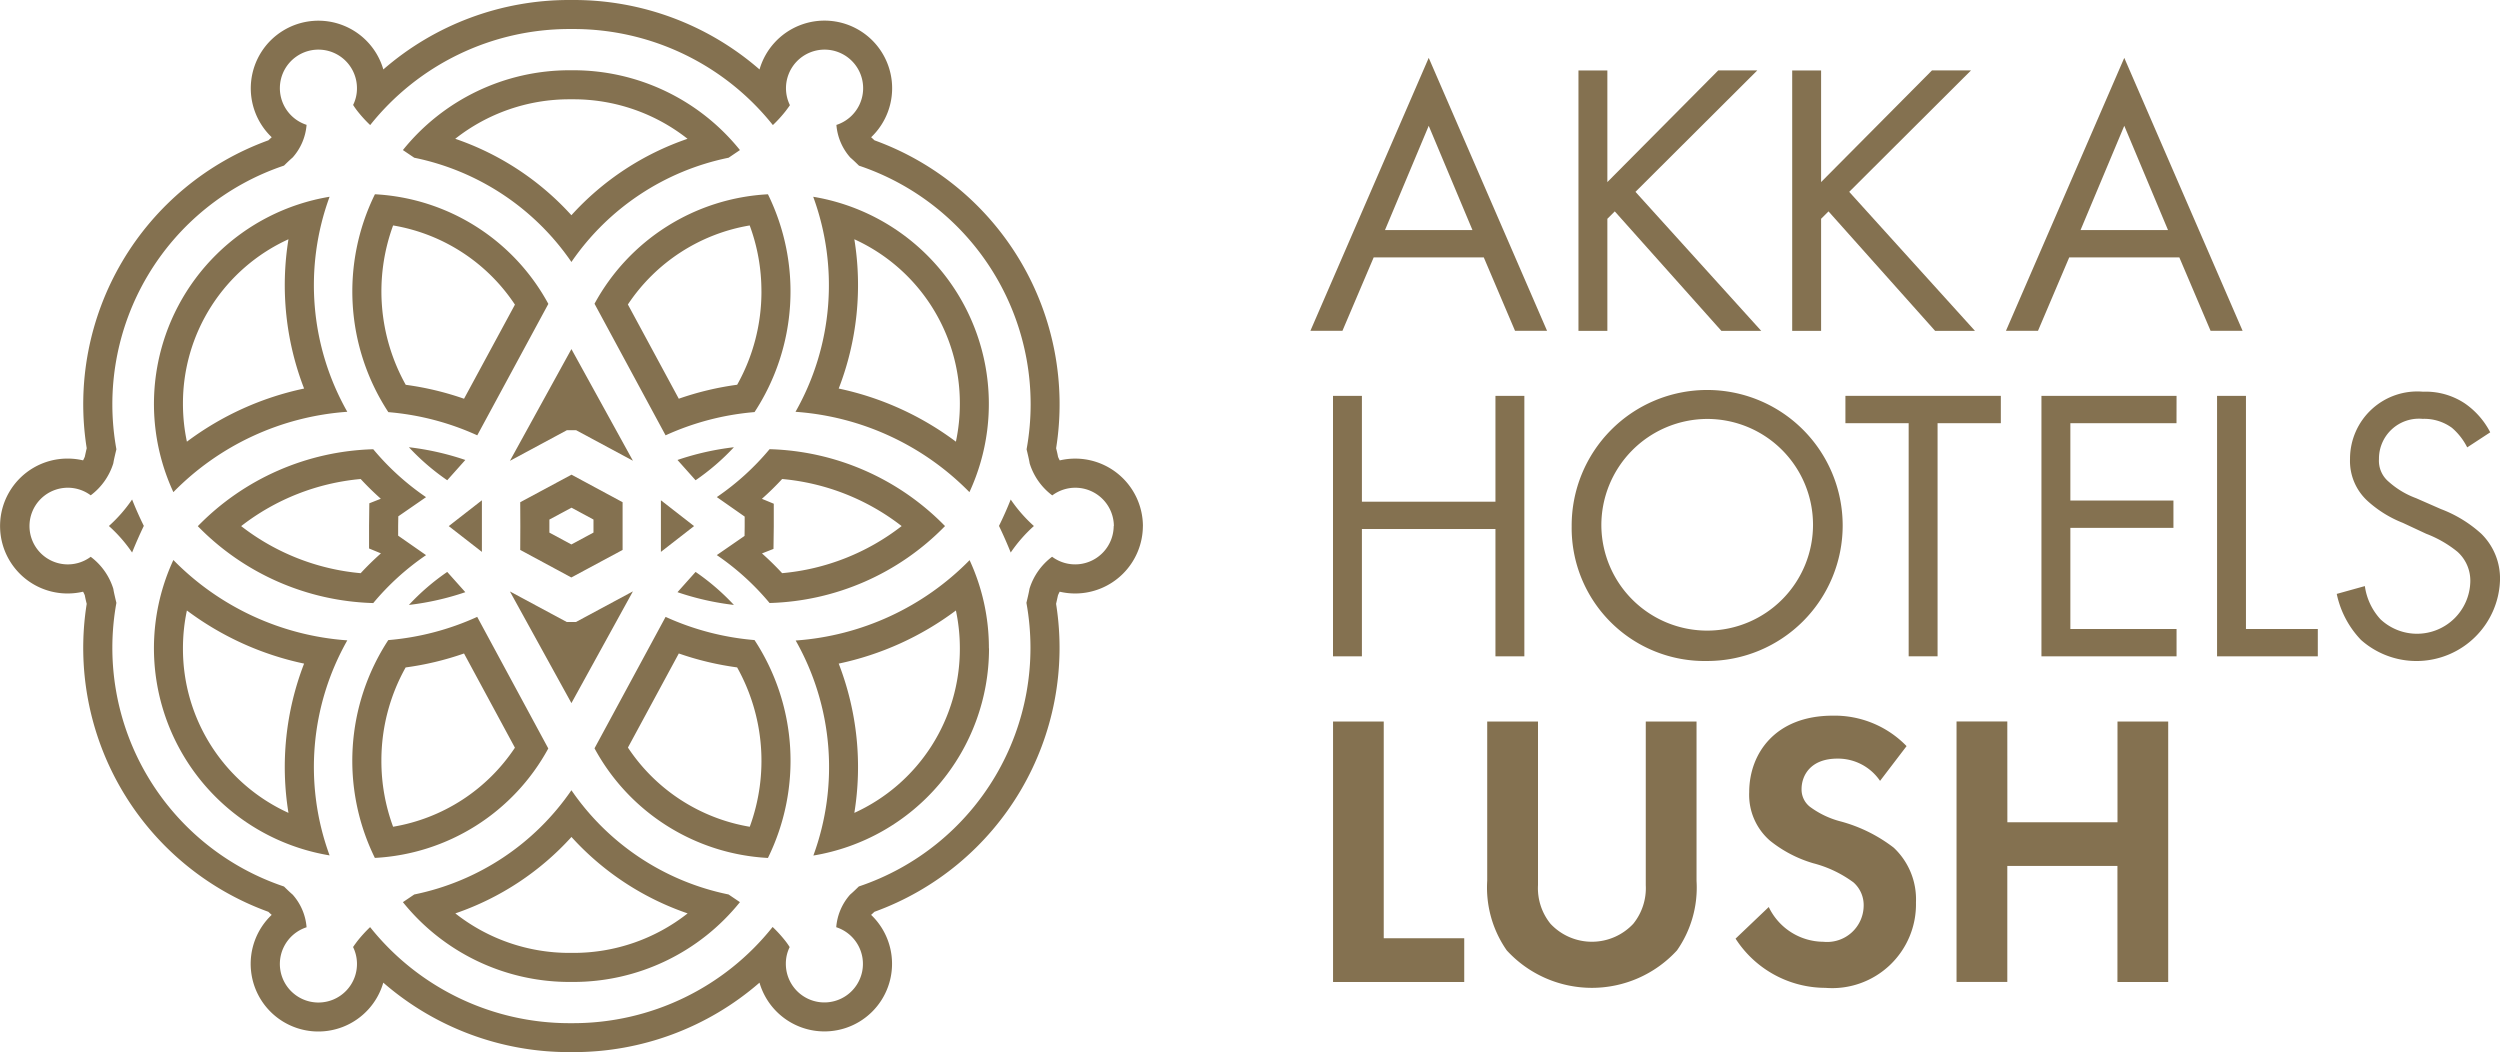 <svg id="Component_243_1" data-name="Component 243 – 1" xmlns="http://www.w3.org/2000/svg" width="130.442" height="54.899" viewBox="0 0 130.442 54.899">
  <path id="Path_83451" data-name="Path 83451" d="M796.639,610.6q-.285-.709-.612-1.389c.218-.441.423-.9.612-1.377a7.559,7.559,0,0,0,1.21,1.383,7.558,7.558,0,0,0-1.21,1.383" transform="translate(-743.903 -581.771)" fill="#847150"/>
  <path id="Path_83452" data-name="Path 83452" d="M758.422,622.437a9.92,9.92,0,0,1,1.265-4.866,15.439,15.439,0,0,0,3.046-.729l2.656,4.917a9.53,9.53,0,0,1-6.356,4.124,9.878,9.878,0,0,1-.611-3.446m.359-6.293a11.5,11.5,0,0,0-.7,11.365,10.961,10.961,0,0,0,9.049-5.711l-3.709-6.866a13.989,13.989,0,0,1-4.644,1.213" transform="translate(-738.522 -582.746)" fill="#847150"/>
  <path id="Path_83453" data-name="Path 83453" d="M769.648,619.221l-3.209-5.826,2.967,1.595.242,0h.234l2.975-1.6Z" transform="translate(-739.833 -582.535)" fill="#847150"/>
  <path id="Path_83454" data-name="Path 83454" d="M773.3,621.752l2.655-4.91a15.542,15.542,0,0,0,3.043.727,9.994,9.994,0,0,1,.659,8.315,9.52,9.52,0,0,1-6.356-4.132m7.305,5.758a11.494,11.494,0,0,0-.7-11.367,13.987,13.987,0,0,1-4.64-1.21l-3.709,6.858a10.95,10.95,0,0,0,9.05,5.72" transform="translate(-740.537 -582.746)" fill="#847150"/>
  <path id="Path_83455" data-name="Path 83455" d="M781.928,608.823l0-1.189-.62-.256a14.721,14.721,0,0,0,1.057-1.034A11.9,11.9,0,0,1,788.6,608.8a11.9,11.9,0,0,1-6.236,2.457q-.5-.541-1.051-1.03l.6-.236Zm-2.971-1.535,1.453,1.017,0,.5-.007.509-1.448,1a13.412,13.412,0,0,1,2.754,2.5,13.3,13.3,0,0,0,9.154-4.014,13.3,13.3,0,0,0-9.154-4.012,13.44,13.44,0,0,1-2.754,2.5" transform="translate(-741.555 -581.351)" fill="#847150"/>
  <path id="Path_83456" data-name="Path 83456" d="M769.648,598.732l3.209,5.826-2.967-1.595-.242,0h-.234l-2.975,1.6Z" transform="translate(-739.833 -580.518)" fill="#847150"/>
  <path id="Path_83457" data-name="Path 83457" d="M768.584,609.018l0-.346,1.154-.619,1.147.618v.68l-1.153.62-1.148-.618Zm-1.521-1.251.005,1.245-.005,1.245,2.666,1.437,2.675-1.437,0-1.245,0-1.245-2.666-1.437Z" transform="translate(-739.919 -581.563)" fill="#847150"/>
  <path id="Path_83458" data-name="Path 83458" d="M762.7,631.846a14.518,14.518,0,0,0,6.06-3.988,14.526,14.526,0,0,0,6.061,3.988,9.614,9.614,0,0,1-5.967,2.061h-.192a9.606,9.606,0,0,1-5.961-2.061m-2.143-.987-.593.4a11.155,11.155,0,0,0,8.7,4.164h.185a11.155,11.155,0,0,0,8.7-4.164l-.592-.4a13.124,13.124,0,0,1-8.2-5.439,13.122,13.122,0,0,1-8.2,5.439" transform="translate(-738.943 -584.188)" fill="#847150"/>
  <path id="Path_83459" data-name="Path 83459" d="M756.492,608.78l0,1.188.62.256a14.579,14.579,0,0,0-1.057,1.034,11.906,11.906,0,0,1-6.236-2.456,11.9,11.9,0,0,1,6.236-2.458q.5.541,1.051,1.03l-.6.237Zm2.971,1.534L758.01,609.3l0-.5.008-.509,1.447-1a13.44,13.44,0,0,1-2.754-2.5,13.3,13.3,0,0,0-9.154,4.014,13.305,13.305,0,0,0,9.154,4.012,13.412,13.412,0,0,1,2.754-2.5" transform="translate(-737.236 -581.351)" fill="#847150"/>
  <path id="Path_83460" data-name="Path 83460" d="M774.817,585.44a14.519,14.519,0,0,0-6.06,3.988,14.519,14.519,0,0,0-6.061-3.988,9.615,9.615,0,0,1,5.967-2.061h.191a9.606,9.606,0,0,1,5.962,2.061m2.143.988.592-.4a11.157,11.157,0,0,0-8.7-4.164h-.186a11.155,11.155,0,0,0-8.7,4.164l.593.4a13.124,13.124,0,0,1,8.2,5.439,13.122,13.122,0,0,1,8.2-5.439" transform="translate(-738.943 -578.198)" fill="#847150"/>
  <path id="Path_83461" data-name="Path 83461" d="M765.39,595.125l-2.656,4.91a15.516,15.516,0,0,0-3.042-.727,10,10,0,0,1-.659-8.315,9.522,9.522,0,0,1,6.357,4.132m-7.306-5.758a11.494,11.494,0,0,0,.7,11.367,13.987,13.987,0,0,1,4.64,1.21l3.709-6.858a10.949,10.949,0,0,0-9.05-5.72" transform="translate(-738.522 -579.23)" fill="#847150"/>
  <path id="Path_83462" data-name="Path 83462" d="M792.292,600.322a9.454,9.454,0,0,1-.206,1.974,15.561,15.561,0,0,0-6.115-2.772,14.954,14.954,0,0,0,.816-7.789,9.4,9.4,0,0,1,5.505,8.587m.5,4.607a10.957,10.957,0,0,0-8.151-15.411,13.4,13.4,0,0,1-.924,11.22,14.1,14.1,0,0,1,9.075,4.192" transform="translate(-742.21 -579.251)" fill="#847150"/>
  <path id="Path_83463" data-name="Path 83463" d="M792.292,616.1a9.394,9.394,0,0,1-5.505,8.586,14.95,14.95,0,0,0-.816-7.788,15.562,15.562,0,0,0,6.115-2.772,9.454,9.454,0,0,1,.206,1.974m1.516,0A10.907,10.907,0,0,0,792.8,611.5a14.1,14.1,0,0,1-9.074,4.193,13.394,13.394,0,0,1,.923,11.219,10.953,10.953,0,0,0,9.165-10.805" transform="translate(-742.21 -582.273)" fill="#847150"/>
  <path id="Path_83464" data-name="Path 83464" d="M793.7,605.063a2.012,2.012,0,0,1-3.214,1.6,3.305,3.305,0,0,0-1.18,1.673c-.023.168-.132.616-.16.731a13.133,13.133,0,0,1-8.745,14.8c-.075.074-.27.267-.455.426a2.908,2.908,0,0,0-.723,1.7,2.011,2.011,0,1,1-2.629,1.912,1.937,1.937,0,0,1,.2-.875,3.609,3.609,0,0,0-.209-.3,6.8,6.8,0,0,0-.681-.75A13.3,13.3,0,0,1,765.5,631h-.185a13.3,13.3,0,0,1-10.413-5.012,6.956,6.956,0,0,0-.681.75c-.074.1-.128.172-.162.223l-.046.066a2.012,2.012,0,1,1-2.426-1.031,2.9,2.9,0,0,0-.723-1.7c-.185-.159-.379-.352-.454-.426a13.139,13.139,0,0,1-8.746-14.8c-.028-.116-.137-.563-.16-.731a3.305,3.305,0,0,0-1.18-1.673,2,2,0,1,1,0-3.208,3.309,3.309,0,0,0,1.18-1.673c.023-.168.133-.616.16-.731a13.139,13.139,0,0,1,8.746-14.8c.075-.074.27-.267.454-.426a2.9,2.9,0,0,0,.723-1.7,2.011,2.011,0,1,1,2.629-1.913,1.933,1.933,0,0,1-.2.875,3.547,3.547,0,0,0,.209.3,6.787,6.787,0,0,0,.681.75,13.3,13.3,0,0,1,10.413-5.012h.185a13.3,13.3,0,0,1,10.413,5.012,6.793,6.793,0,0,0,.681-.75c.074-.1.128-.172.163-.223l.045-.066a2.013,2.013,0,1,1,2.426,1.031,2.908,2.908,0,0,0,.723,1.7c.185.159.379.352.455.426a13.133,13.133,0,0,1,8.745,14.8c.028.116.137.563.16.731a3.309,3.309,0,0,0,1.18,1.673,2.011,2.011,0,0,1,3.214,1.6m1.516.007a3.533,3.533,0,0,0-4.339-3.433,1.754,1.754,0,0,1-.09-.185c-.017-.1-.046-.234-.1-.448a14.647,14.647,0,0,0-9.478-16.068c-.054-.052-.113-.106-.174-.16a3.529,3.529,0,1,0-5.823-3.537,14.759,14.759,0,0,0-9.722-3.624h-.179a14.766,14.766,0,0,0-9.728,3.624,3.528,3.528,0,1,0-5.823,3.537c-.061.054-.12.109-.174.16A14.647,14.647,0,0,0,740.115,601c-.052.223-.08.361-.1.449a1.919,1.919,0,0,1-.089.185,3.573,3.573,0,0,0-.812-.093,3.519,3.519,0,1,0,0,7.039,3.577,3.577,0,0,0,.812-.093,1.718,1.718,0,0,1,.089.185c.016.088.044.227.1.449a14.647,14.647,0,0,0,9.478,16.068c.054.052.114.106.174.16a3.529,3.529,0,1,0,5.823,3.536,14.761,14.761,0,0,0,9.722,3.625h.18a14.765,14.765,0,0,0,9.727-3.624,3.528,3.528,0,1,0,5.823-3.537c.061-.054.12-.109.174-.16a14.649,14.649,0,0,0,9.478-16.069c.05-.216.078-.354.1-.448a1.913,1.913,0,0,1,.089-.185,3.577,3.577,0,0,0,.812.093,3.535,3.535,0,0,0,3.528-3.513" transform="translate(-735.591 -577.614)" fill="#847150"/>
  <path id="Path_83465" data-name="Path 83465" d="M780.267,594.439A9.927,9.927,0,0,1,779,599.305a15.473,15.473,0,0,0-3.046.729l-2.656-4.917a9.53,9.53,0,0,1,6.356-4.124,9.875,9.875,0,0,1,.612,3.446m-.36,6.293a11.5,11.5,0,0,0,.7-11.365,10.96,10.96,0,0,0-9.049,5.711l3.708,6.866a13.979,13.979,0,0,1,4.644-1.213" transform="translate(-740.537 -579.23)" fill="#847150"/>
  <path id="Path_83466" data-name="Path 83466" d="M746.418,600.322a9.4,9.4,0,0,1,5.505-8.587,14.954,14.954,0,0,0,.816,7.789,15.561,15.561,0,0,0-6.115,2.772,9.454,9.454,0,0,1-.206-1.974m-.5,4.607a14.093,14.093,0,0,1,9.075-4.192,13.394,13.394,0,0,1-.924-11.22,10.957,10.957,0,0,0-8.151,15.411" transform="translate(-736.872 -579.251)" fill="#847150"/>
  <path id="Path_83467" data-name="Path 83467" d="M746.418,616.1a9.454,9.454,0,0,1,.206-1.974,15.561,15.561,0,0,0,6.115,2.772,14.951,14.951,0,0,0-.816,7.788,9.394,9.394,0,0,1-5.505-8.586m-.5-4.607a10.957,10.957,0,0,0,8.151,15.412,13.394,13.394,0,0,1,.924-11.22,14.1,14.1,0,0,1-9.075-4.192" transform="translate(-736.872 -582.273)" fill="#847150"/>
  <path id="Path_83468" data-name="Path 83468" d="M775.574,609.249v1.323l1.73-1.346-1.73-1.347Z" transform="translate(-741.09 -581.776)" fill="#847150"/>
  <path id="Path_83469" data-name="Path 83469" d="M779.522,613.937a14.215,14.215,0,0,1-2.945-.666l.944-1.057a11.991,11.991,0,0,1,2,1.723" transform="translate(-741.228 -582.373)" fill="#847150"/>
  <path id="Path_83470" data-name="Path 83470" d="M779.522,604.67a14.218,14.218,0,0,0-2.945.665l.944,1.058a11.99,11.99,0,0,0,2-1.723" transform="translate(-741.228 -581.335)" fill="#847150"/>
  <path id="Path_83471" data-name="Path 83471" d="M764.469,609.249v1.323l-1.73-1.346,1.73-1.347Z" transform="translate(-739.325 -581.776)" fill="#847150"/>
  <path id="Path_83472" data-name="Path 83472" d="M760.327,613.937a14.216,14.216,0,0,0,2.945-.666l-.944-1.057a11.994,11.994,0,0,0-2,1.723" transform="translate(-738.993 -582.373)" fill="#847150"/>
  <path id="Path_83473" data-name="Path 83473" d="M760.327,604.67a14.219,14.219,0,0,1,2.945.665l-.944,1.058a11.992,11.992,0,0,1-2-1.723" transform="translate(-738.993 -581.335)" fill="#847150"/>
  <path id="Path_83474" data-name="Path 83474" d="M743.389,610.6q.285-.709.612-1.39c-.218-.441-.423-.9-.612-1.377a7.523,7.523,0,0,1-1.21,1.383,7.522,7.522,0,0,1,1.21,1.383" transform="translate(-736.497 -581.771)" fill="#847150"/>
  <path id="Path_83475" data-name="Path 83475" d="M818.88,621.264v11.308h4.2v2.282h-6.845v-13.59Z" transform="translate(-746.681 -583.617)" fill="#847150"/>
  <path id="Path_83476" data-name="Path 83476" d="M828.212,621.264V629.8a2.954,2.954,0,0,0,.652,2.017,2.956,2.956,0,0,0,4.319,0,2.959,2.959,0,0,0,.652-2.017v-8.537h2.649v8.313a5.724,5.724,0,0,1-1.019,3.628,6.023,6.023,0,0,1-8.884,0,5.724,5.724,0,0,1-1.019-3.628v-8.312Z" transform="translate(-747.964 -583.617)" fill="#847150"/>
  <path id="Path_83477" data-name="Path 83477" d="M848.126,624.312a2.654,2.654,0,0,0-2.221-1.162c-1.426,0-1.874.9-1.874,1.59a1.144,1.144,0,0,0,.428.917,4.633,4.633,0,0,0,1.63.775,7.9,7.9,0,0,1,2.75,1.365A3.693,3.693,0,0,1,850,630.649a4.374,4.374,0,0,1-4.727,4.462,5.589,5.589,0,0,1-4.686-2.568l1.732-1.65a3.185,3.185,0,0,0,2.852,1.814,1.906,1.906,0,0,0,2.1-1.875,1.577,1.577,0,0,0-.53-1.222,6.1,6.1,0,0,0-2.1-1,6.533,6.533,0,0,1-2.262-1.182,3.164,3.164,0,0,1-1.08-2.526c0-2,1.345-3.993,4.361-3.993a5.226,5.226,0,0,1,3.85,1.589Z" transform="translate(-750.031 -583.568)" fill="#847150"/>
  <path id="Path_83478" data-name="Path 83478" d="M856.608,626.52h5.746v-5.257H865v13.59h-2.649V628.8h-5.746v6.051h-2.649v-13.59h2.649Z" transform="translate(-751.87 -583.617)" fill="#847150"/>
  <path id="Path_83479" data-name="Path 83479" d="M832.221,608.331a5.522,5.522,0,1,0,5.521-5.6,5.544,5.544,0,0,0-5.521,5.6m-1.549,0a7.07,7.07,0,1,1,7.07,7.029,6.937,6.937,0,0,1-7.07-7.029" transform="translate(-748.667 -580.872)" fill="#847150"/>
  <path id="Path_83480" data-name="Path 83480" d="M832.591,587.7l5.786-5.827h2.037l-6.356,6.337,6.561,7.253H838.54l-5.562-6.234-.387.386v5.848h-1.508V581.875h1.508Z" transform="translate(-748.724 -578.2)" fill="#847150"/>
  <path id="Path_83481" data-name="Path 83481" d="M845.521,587.7l5.786-5.827h2.037l-6.356,6.337,6.561,7.253h-2.079l-5.562-6.234-.387.386v5.848h-1.508V581.875h1.508Z" transform="translate(-750.502 -578.2)" fill="#847150"/>
  <path id="Path_83482" data-name="Path 83482" d="M883.764,604.215a3.28,3.28,0,0,0-.794-1.019,2.447,2.447,0,0,0-1.528-.469,2.085,2.085,0,0,0-2.282,2.1,1.424,1.424,0,0,0,.51,1.182,4.445,4.445,0,0,0,1.426.856l1.3.57a6.6,6.6,0,0,1,2.1,1.284,3.267,3.267,0,0,1,.978,2.465,4.36,4.36,0,0,1-7.253,3.076,4.925,4.925,0,0,1-1.264-2.4l1.467-.408a3.2,3.2,0,0,0,.815,1.732,2.782,2.782,0,0,0,4.686-1.935,2.025,2.025,0,0,0-.673-1.59,5.93,5.93,0,0,0-1.629-.937l-1.223-.571a6,6,0,0,1-1.813-1.12,2.823,2.823,0,0,1-.937-2.221,3.511,3.511,0,0,1,3.81-3.5,3.685,3.685,0,0,1,2.18.611,4.123,4.123,0,0,1,1.325,1.508Z" transform="translate(-755.033 -580.872)" fill="#847150"/>
  <path id="Path_83483" data-name="Path 83483" d="M871.224,601.562v12.163h3.749v1.427h-5.257v-13.59Z" transform="translate(-754.037 -580.907)" fill="#847150"/>
  <path id="Path_83484" data-name="Path 83484" d="M866.138,602.988H860.6v4.034h5.378v1.427H860.6v5.277h5.541v1.427h-7.05v-13.59h7.05Z" transform="translate(-752.575 -580.907)" fill="#847150"/>
  <path id="Path_83485" data-name="Path 83485" d="M852.04,602.988v12.163h-1.508V602.988h-3.3v-1.427h8.109v1.427Z" transform="translate(-750.944 -580.907)" fill="#847150"/>
  <path id="Path_83486" data-name="Path 83486" d="M817.742,607.084h6.968v-5.522h1.508v13.59H824.71v-6.643h-6.968v6.643h-1.508v-13.59h1.508Z" transform="translate(-746.682 -580.907)" fill="#847150"/>
  <path id="Path_83487" data-name="Path 83487" d="M823.321,590.1l-2.282-5.44-2.282,5.44Zm.591,1.427h-5.745l-1.63,3.83h-1.672l6.174-14.242,6.174,14.242h-1.671Z" transform="translate(-746.493 -578.096)" fill="#847150"/>
  <path id="Path_83488" data-name="Path 83488" d="M865.4,590.1l-2.282-5.44-2.282,5.44Zm.591,1.427h-5.746l-1.629,3.83h-1.672l6.174-14.242,6.174,14.242h-1.671Z" transform="translate(-752.28 -578.096)" fill="#847150"/>
</svg>
